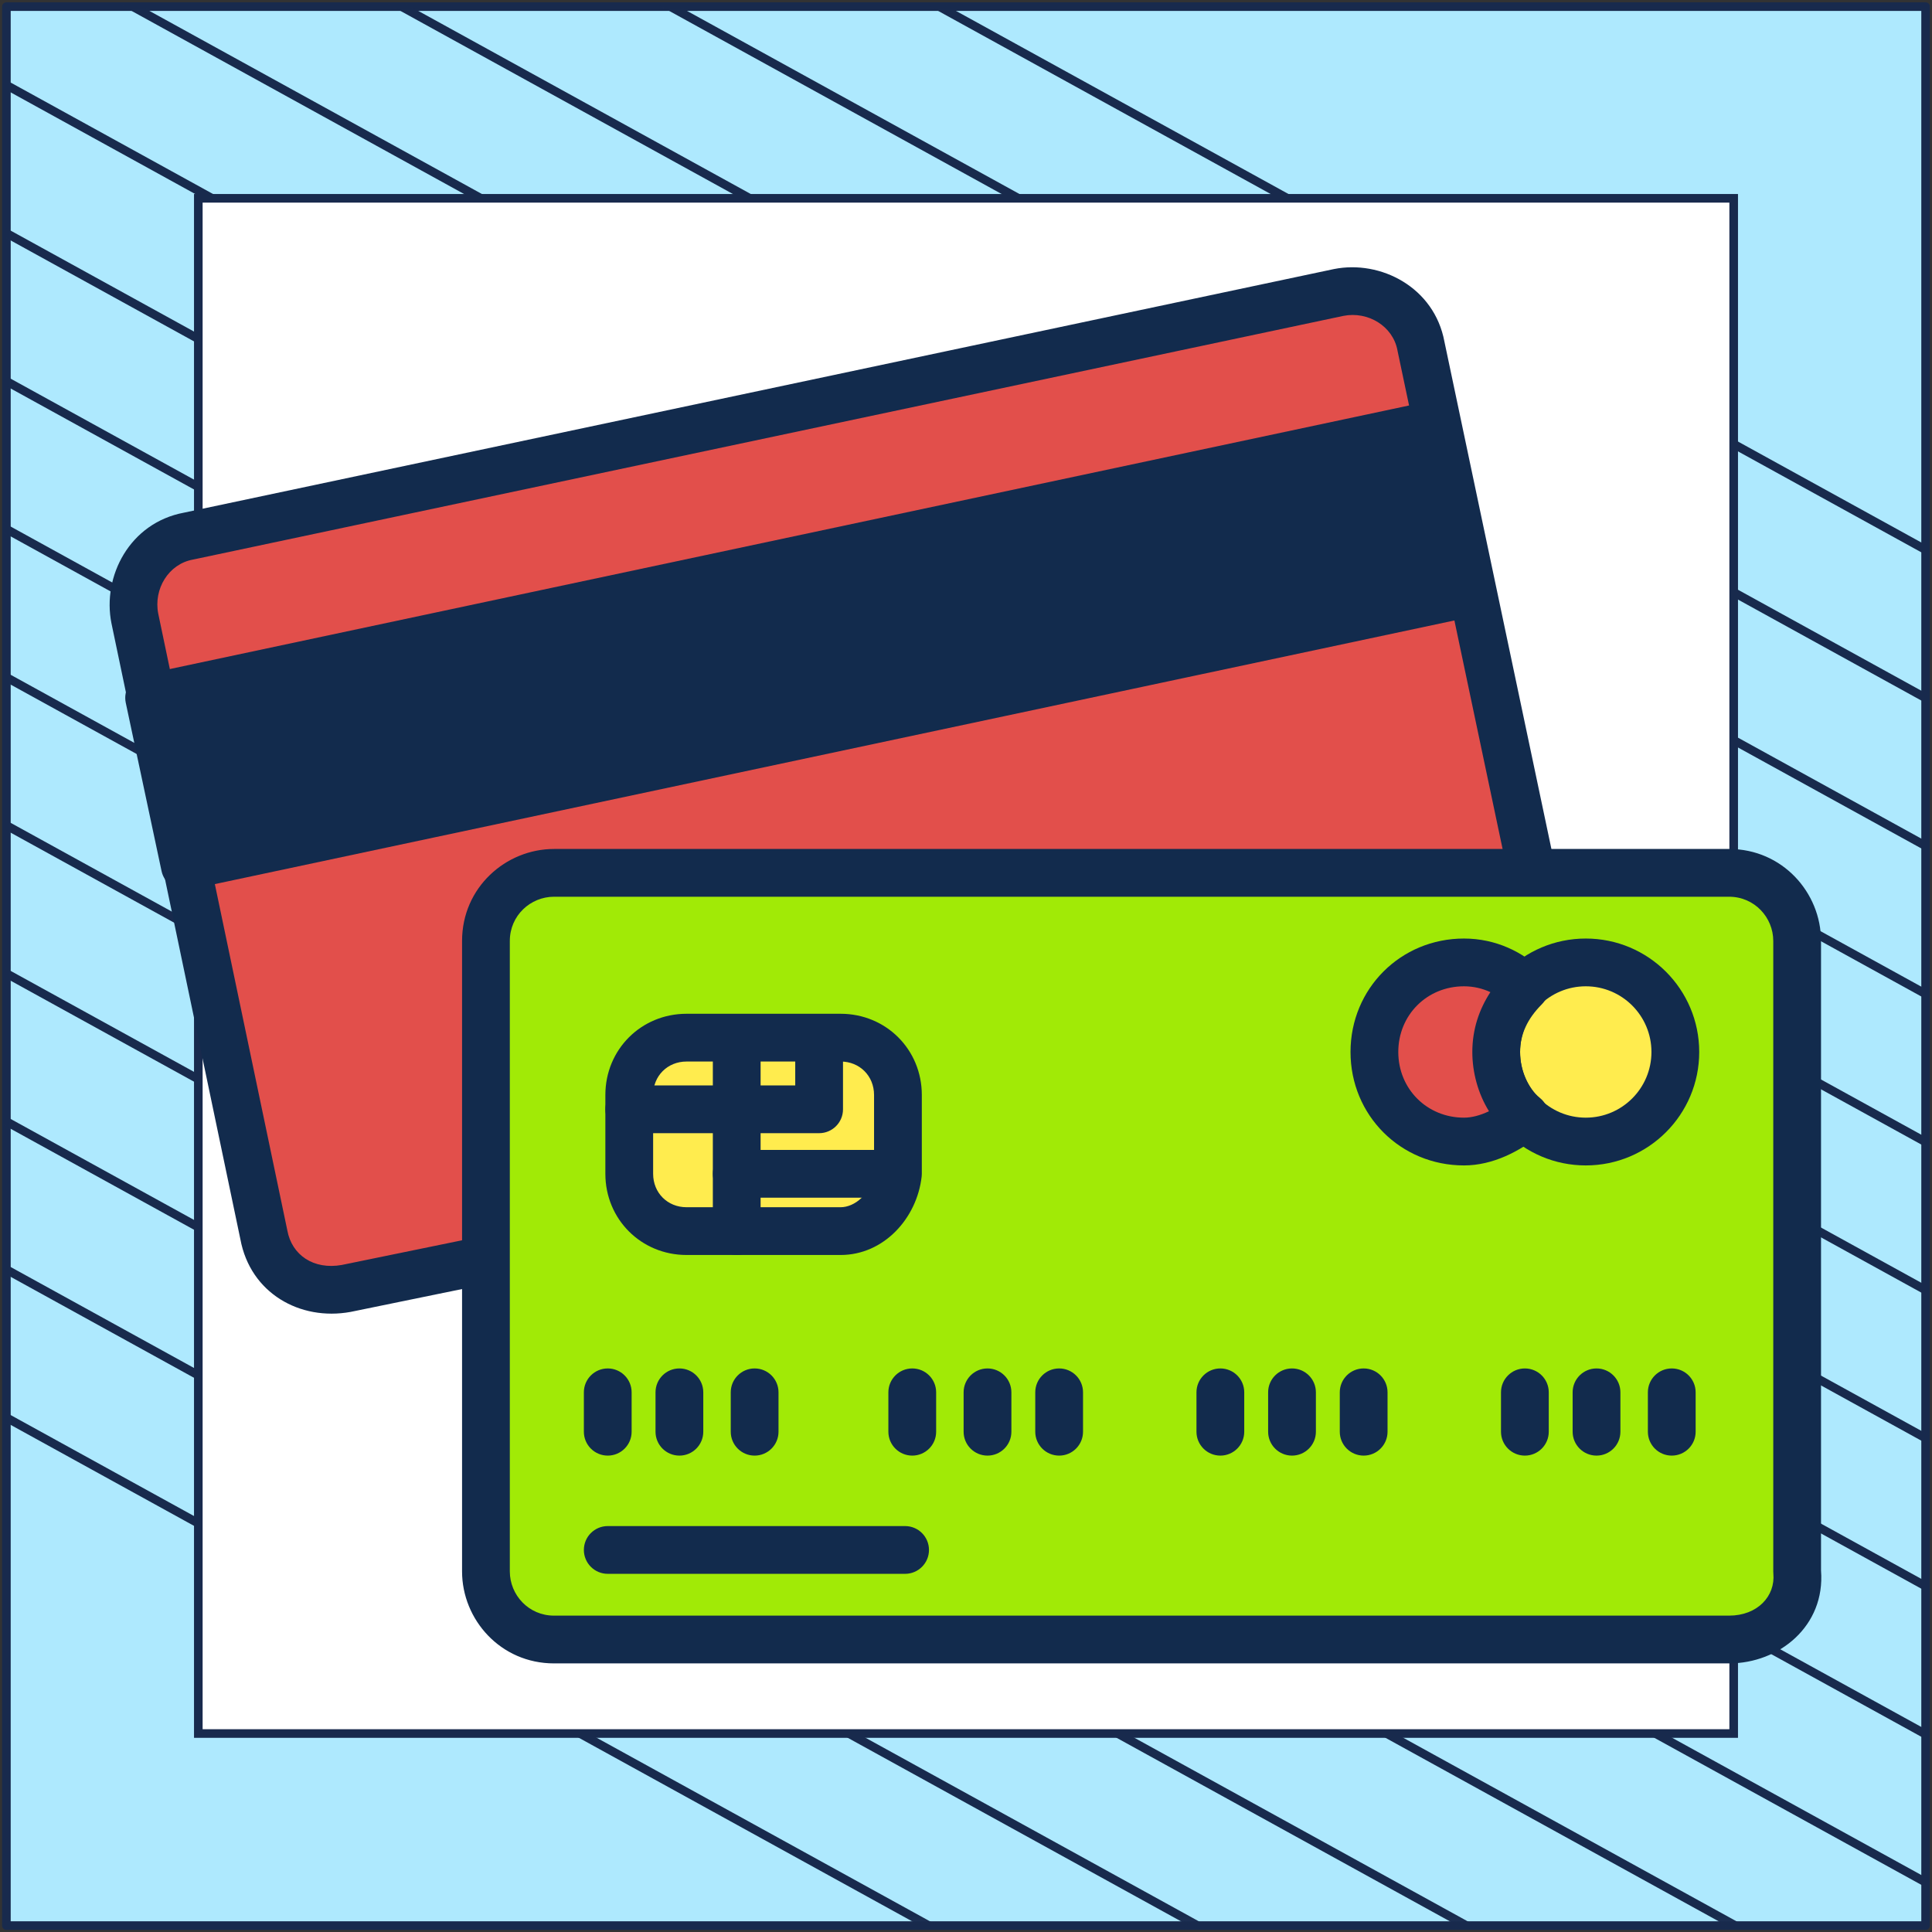 <?xml version="1.0" encoding="UTF-8"?> <svg xmlns="http://www.w3.org/2000/svg" width="302" height="302" viewBox="0 0 302 302" fill="none"><rect x="0" y="0" width="302" height="302" fill="#333333" stroke="none"/><path d="M301 1.038H1V301H301V1.038Z" fill="#AEE9FE" stroke="#182A4D" stroke-width="1.346" stroke-linejoin="round"></path><mask id="mask0_664_3534" style="mask-type:luminance" maskUnits="userSpaceOnUse" x="1" y="1" width="300" height="300"><path d="M301 1H1V300.962H301V1Z" fill="white"></path></mask><g mask="url(#mask0_664_3534)"><path d="M-285.023 64.085L219.795 342.085" stroke="#182A4D" stroke-width="1.346" stroke-miterlimit="10"></path><path d="M-263.955 52.544L240.932 330.581" stroke="#182A4D" stroke-width="1.346" stroke-miterlimit="10"></path><path d="M-242.82 41.04L261.998 319.04" stroke="#182A4D" stroke-width="1.346" stroke-miterlimit="10"></path><path d="M-221.682 29.536L283.136 307.536" stroke="#182A4D" stroke-width="1.346" stroke-miterlimit="10"></path><path d="M-200.546 18.032L304.272 296.032" stroke="#182A4D" stroke-width="1.346" stroke-miterlimit="10"></path><path d="M-179.41 6.528L325.408 284.528" stroke="#182A4D" stroke-width="1.346" stroke-miterlimit="10"></path><path d="M-158.273 -5.014L346.545 273.024" stroke="#182A4D" stroke-width="1.346" stroke-miterlimit="10"></path><path d="M-137.205 -16.517L367.613 261.483" stroke="#182A4D" stroke-width="1.346" stroke-miterlimit="10"></path><path d="M-116.069 -28.021L388.748 249.979" stroke="#182A4D" stroke-width="1.346" stroke-miterlimit="10"></path><path d="M-94.933 -39.525L409.886 238.475" stroke="#182A4D" stroke-width="1.346" stroke-miterlimit="10"></path><path d="M-73.796 -51.029L431.023 226.971" stroke="#182A4D" stroke-width="1.346" stroke-miterlimit="10"></path><path d="M-52.66 -62.533L452.158 215.467" stroke="#182A4D" stroke-width="1.346" stroke-miterlimit="10"></path><path d="M-31.591 -74.075L473.227 203.963" stroke="#182A4D" stroke-width="1.346" stroke-miterlimit="10"></path><path d="M-10.455 -85.579L494.363 192.422" stroke="#182A4D" stroke-width="1.346" stroke-miterlimit="10"></path></g><path d="M271 31H31V270.975H271V31Z" fill="white" stroke="#182A4D" stroke-width="1.346" stroke-miterlimit="10"></path><path d="M75.96 196.92L54.12 201.4C47.96 202.52 42.36 199.16 41.24 193L21.08 96.68C19.96 91.08 23.32 84.92 29.48 83.8L209.24 45.72C214.84 44.6 221 47.96 222.12 54.12L239.48 136.44" fill="#E24F4B"></path><path fill-rule="evenodd" clip-rule="evenodd" d="M209.99 49.377L30.253 87.452C30.218 87.46 30.183 87.467 30.148 87.473C26.343 88.165 23.974 92.076 24.738 95.933C24.738 95.938 24.739 95.943 24.741 95.948L44.894 192.235C44.901 192.267 44.907 192.3 44.913 192.332C45.614 196.189 49.027 198.514 53.414 197.734L75.209 193.263C77.229 192.849 79.203 194.15 79.617 196.17C80.031 198.19 78.73 200.163 76.71 200.577L54.87 205.057C54.858 205.06 54.846 205.062 54.834 205.064C54.818 205.067 54.803 205.07 54.788 205.073C46.889 206.509 39.135 202.138 37.576 193.72L17.425 97.445L17.419 97.412C15.954 90.091 20.281 81.712 28.755 80.137L208.466 42.068L208.507 42.059C215.829 40.595 224.209 44.922 225.783 53.397L243.133 135.67C243.558 137.687 242.267 139.668 240.25 140.093C238.232 140.518 236.252 139.228 235.827 137.21L218.467 54.89C218.459 54.856 218.453 54.822 218.447 54.788C217.755 50.985 213.847 48.616 209.99 49.377Z" fill="#122B4D"></path><path d="M28.902 135.375L23.311 109.086L224.31 66.338L229.901 92.627L28.902 135.375Z" fill="#122B4D"></path><path fill-rule="evenodd" clip-rule="evenodd" d="M29.679 139.027C27.662 139.456 25.68 138.168 25.251 136.152L19.66 109.863C19.231 107.846 20.518 105.864 22.535 105.435L223.533 62.687C225.55 62.258 227.533 63.545 227.962 65.561L233.553 91.85C233.982 93.867 232.694 95.85 230.678 96.278L29.679 139.027ZM31.777 130.947L225.473 89.752L221.435 70.766L27.74 111.961L31.777 130.947Z" fill="#122B4D"></path><path d="M270.28 256.28H86.6C80.44 256.28 75.96 251.24 75.96 245.64V147.08C75.96 140.92 81 136.44 86.6 136.44H270.28C276.44 136.44 280.92 141.48 280.92 147.08V245.64C281.48 251.8 276.44 256.28 270.28 256.28Z" fill="#A1EA06"></path><path fill-rule="evenodd" clip-rule="evenodd" d="M86.6 140.173C82.933 140.173 79.693 143.109 79.693 147.08V245.64C79.693 249.307 82.629 252.547 86.6 252.547H270.28C274.727 252.547 277.522 249.499 277.202 245.978C277.192 245.866 277.187 245.753 277.187 245.64V147.08C277.187 143.413 274.251 140.173 270.28 140.173H86.6ZM72.227 147.08C72.227 138.731 79.067 132.707 86.6 132.707H270.28C278.629 132.707 284.653 139.547 284.653 147.08V245.483C285.338 254.182 278.099 260.013 270.28 260.013H86.6C78.251 260.013 72.227 253.173 72.227 245.64V147.08Z" fill="#122B4D"></path><path d="M131.399 192.44H107.319C102.279 192.44 98.359 188.52 98.359 183.48V171.16C98.359 166.12 102.279 162.2 107.319 162.2H131.399C136.439 162.2 140.359 166.12 140.359 171.16V183.48C139.799 188.52 135.879 192.44 131.399 192.44Z" fill="#FFEC4E"></path><path fill-rule="evenodd" clip-rule="evenodd" d="M107.32 165.933C104.342 165.933 102.094 168.182 102.094 171.16V183.48C102.094 186.458 104.342 188.707 107.32 188.707H131.4C133.581 188.707 136.165 186.669 136.627 183.253V171.16C136.627 168.182 134.378 165.933 131.4 165.933H107.32ZM94.627 171.16C94.627 164.058 100.218 158.467 107.32 158.467H131.4C138.502 158.467 144.094 164.058 144.094 171.16V183.48C144.094 183.618 144.086 183.755 144.071 183.892C143.343 190.444 138.141 196.173 131.4 196.173H107.32C100.218 196.173 94.627 190.582 94.627 183.48V171.16Z" fill="#122B4D"></path><path fill-rule="evenodd" clip-rule="evenodd" d="M115.16 159.027C117.222 159.027 118.893 160.698 118.893 162.76V192.44C118.893 194.502 117.222 196.173 115.16 196.173C113.098 196.173 111.427 194.502 111.427 192.44V162.76C111.427 160.698 113.098 159.027 115.16 159.027Z" fill="#122B4D"></path><path fill-rule="evenodd" clip-rule="evenodd" d="M128.04 159.027C130.102 159.027 131.774 160.698 131.774 162.76V173.4C131.774 175.462 130.102 177.133 128.04 177.133H98.36C96.298 177.133 94.627 175.462 94.627 173.4C94.627 171.338 96.298 169.667 98.36 169.667H124.307V162.76C124.307 160.698 125.978 159.027 128.04 159.027Z" fill="#122B4D"></path><path fill-rule="evenodd" clip-rule="evenodd" d="M111.427 183.48C111.427 181.418 113.098 179.747 115.16 179.747H139.8C141.862 179.747 143.533 181.418 143.533 183.48C143.533 185.542 141.862 187.213 139.8 187.213H115.16C113.098 187.213 111.427 185.542 111.427 183.48Z" fill="#122B4D"></path><path fill-rule="evenodd" clip-rule="evenodd" d="M95 213.907C97.062 213.907 98.733 215.578 98.733 217.64V223.8C98.733 225.862 97.062 227.533 95 227.533C92.938 227.533 91.267 225.862 91.267 223.8V217.64C91.267 215.578 92.938 213.907 95 213.907Z" fill="#122B4D"></path><path fill-rule="evenodd" clip-rule="evenodd" d="M106.2 213.907C108.262 213.907 109.933 215.578 109.933 217.64V223.8C109.933 225.862 108.262 227.533 106.2 227.533C104.138 227.533 102.467 225.862 102.467 223.8V217.64C102.467 215.578 104.138 213.907 106.2 213.907Z" fill="#122B4D"></path><path fill-rule="evenodd" clip-rule="evenodd" d="M117.96 213.907C120.022 213.907 121.693 215.578 121.693 217.64V223.8C121.693 225.862 120.022 227.533 117.96 227.533C115.898 227.533 114.227 225.862 114.227 223.8V217.64C114.227 215.578 115.898 213.907 117.96 213.907Z" fill="#122B4D"></path><path fill-rule="evenodd" clip-rule="evenodd" d="M142.6 213.907C144.661 213.907 146.333 215.578 146.333 217.64V223.8C146.333 225.862 144.661 227.533 142.6 227.533C140.538 227.533 138.866 225.862 138.866 223.8V217.64C138.866 215.578 140.538 213.907 142.6 213.907Z" fill="#122B4D"></path><path fill-rule="evenodd" clip-rule="evenodd" d="M154.36 213.907C156.422 213.907 158.094 215.578 158.094 217.64V223.8C158.094 225.862 156.422 227.533 154.36 227.533C152.298 227.533 150.627 225.862 150.627 223.8V217.64C150.627 215.578 152.298 213.907 154.36 213.907Z" fill="#122B4D"></path><path fill-rule="evenodd" clip-rule="evenodd" d="M165.56 213.907C167.621 213.907 169.293 215.578 169.293 217.64V223.8C169.293 225.862 167.621 227.533 165.56 227.533C163.498 227.533 161.826 225.862 161.826 223.8V217.64C161.826 215.578 163.498 213.907 165.56 213.907Z" fill="#122B4D"></path><path fill-rule="evenodd" clip-rule="evenodd" d="M190.76 213.907C192.822 213.907 194.493 215.578 194.493 217.64V223.8C194.493 225.862 192.822 227.533 190.76 227.533C188.698 227.533 187.026 225.862 187.026 223.8V217.64C187.026 215.578 188.698 213.907 190.76 213.907Z" fill="#122B4D"></path><path fill-rule="evenodd" clip-rule="evenodd" d="M201.96 213.907C204.022 213.907 205.693 215.578 205.693 217.64V223.8C205.693 225.862 204.022 227.533 201.96 227.533C199.898 227.533 198.227 225.862 198.227 223.8V217.64C198.227 215.578 199.898 213.907 201.96 213.907Z" fill="#122B4D"></path><path fill-rule="evenodd" clip-rule="evenodd" d="M213.16 213.907C215.222 213.907 216.893 215.578 216.893 217.64V223.8C216.893 225.862 215.222 227.533 213.16 227.533C211.098 227.533 209.427 225.862 209.427 223.8V217.64C209.427 215.578 211.098 213.907 213.16 213.907Z" fill="#122B4D"></path><path fill-rule="evenodd" clip-rule="evenodd" d="M238.36 213.907C240.422 213.907 242.094 215.578 242.094 217.64V223.8C242.094 225.862 240.422 227.533 238.36 227.533C236.298 227.533 234.627 225.862 234.627 223.8V217.64C234.627 215.578 236.298 213.907 238.36 213.907Z" fill="#122B4D"></path><path fill-rule="evenodd" clip-rule="evenodd" d="M249.56 213.907C251.621 213.907 253.293 215.578 253.293 217.64V223.8C253.293 225.862 251.621 227.533 249.56 227.533C247.498 227.533 245.826 225.862 245.826 223.8V217.64C245.826 215.578 247.498 213.907 249.56 213.907Z" fill="#122B4D"></path><path fill-rule="evenodd" clip-rule="evenodd" d="M261.32 213.907C263.382 213.907 265.054 215.578 265.054 217.64V223.8C265.054 225.862 263.382 227.533 261.32 227.533C259.258 227.533 257.587 225.862 257.587 223.8V217.64C257.587 215.578 259.258 213.907 261.32 213.907Z" fill="#122B4D"></path><path d="M233.88 164.44C233.88 172.28 240.04 178.44 247.88 178.44C255.72 178.44 261.88 172.28 261.88 164.44C261.88 156.6 255.72 150.44 247.88 150.44C240.04 150.44 233.88 156.6 233.88 164.44Z" fill="#FFEC4E"></path><path fill-rule="evenodd" clip-rule="evenodd" d="M247.88 154.173C242.21 154.173 237.613 158.77 237.613 164.44C237.613 170.11 242.21 174.707 247.88 174.707C253.55 174.707 258.146 170.11 258.146 164.44C258.146 158.77 253.55 154.173 247.88 154.173ZM230.146 164.44C230.146 154.646 238.086 146.707 247.88 146.707C257.674 146.707 265.613 154.646 265.613 164.44C265.613 174.234 257.674 182.173 247.88 182.173C238.086 182.173 230.146 174.234 230.146 164.44Z" fill="#122B4D"></path><path d="M233.88 164.44C233.88 168.36 235.56 172.28 238.36 174.52C235.56 176.76 232.2 178.44 228.84 178.44C221 178.44 214.84 172.28 214.84 164.44C214.84 156.6 221 150.44 228.84 150.44C232.76 150.44 236.12 152.12 238.36 154.36C235.56 157.16 233.88 160.52 233.88 164.44Z" fill="#E24F4B"></path><path fill-rule="evenodd" clip-rule="evenodd" d="M228.84 154.173C223.062 154.173 218.573 158.662 218.573 164.44C218.573 170.218 223.062 174.707 228.84 174.707C230.051 174.707 231.381 174.355 232.749 173.701C231.042 170.948 230.146 167.648 230.146 164.44C230.146 160.915 231.207 157.788 232.969 155.086C231.75 154.519 230.352 154.173 228.84 154.173ZM211.106 164.44C211.106 154.538 218.938 146.707 228.84 146.707C233.842 146.707 238.127 148.848 241 151.72C241.7 152.42 242.093 153.37 242.093 154.36C242.093 155.35 241.7 156.3 241 157C238.752 159.247 237.613 161.701 237.613 164.44C237.613 167.417 238.917 170.185 240.692 171.605C241.578 172.313 242.093 173.386 242.093 174.52C242.093 175.654 241.578 176.727 240.692 177.435C237.56 179.94 233.391 182.173 228.84 182.173C218.938 182.173 211.106 174.342 211.106 164.44Z" fill="#122B4D"></path><path fill-rule="evenodd" clip-rule="evenodd" d="M91.267 242.28C91.267 240.218 92.938 238.547 95 238.547H141.48C143.542 238.547 145.213 240.218 145.213 242.28C145.213 244.342 143.542 246.013 141.48 246.013H95C92.938 246.013 91.267 244.342 91.267 242.28Z" fill="#122B4D"></path></svg> 